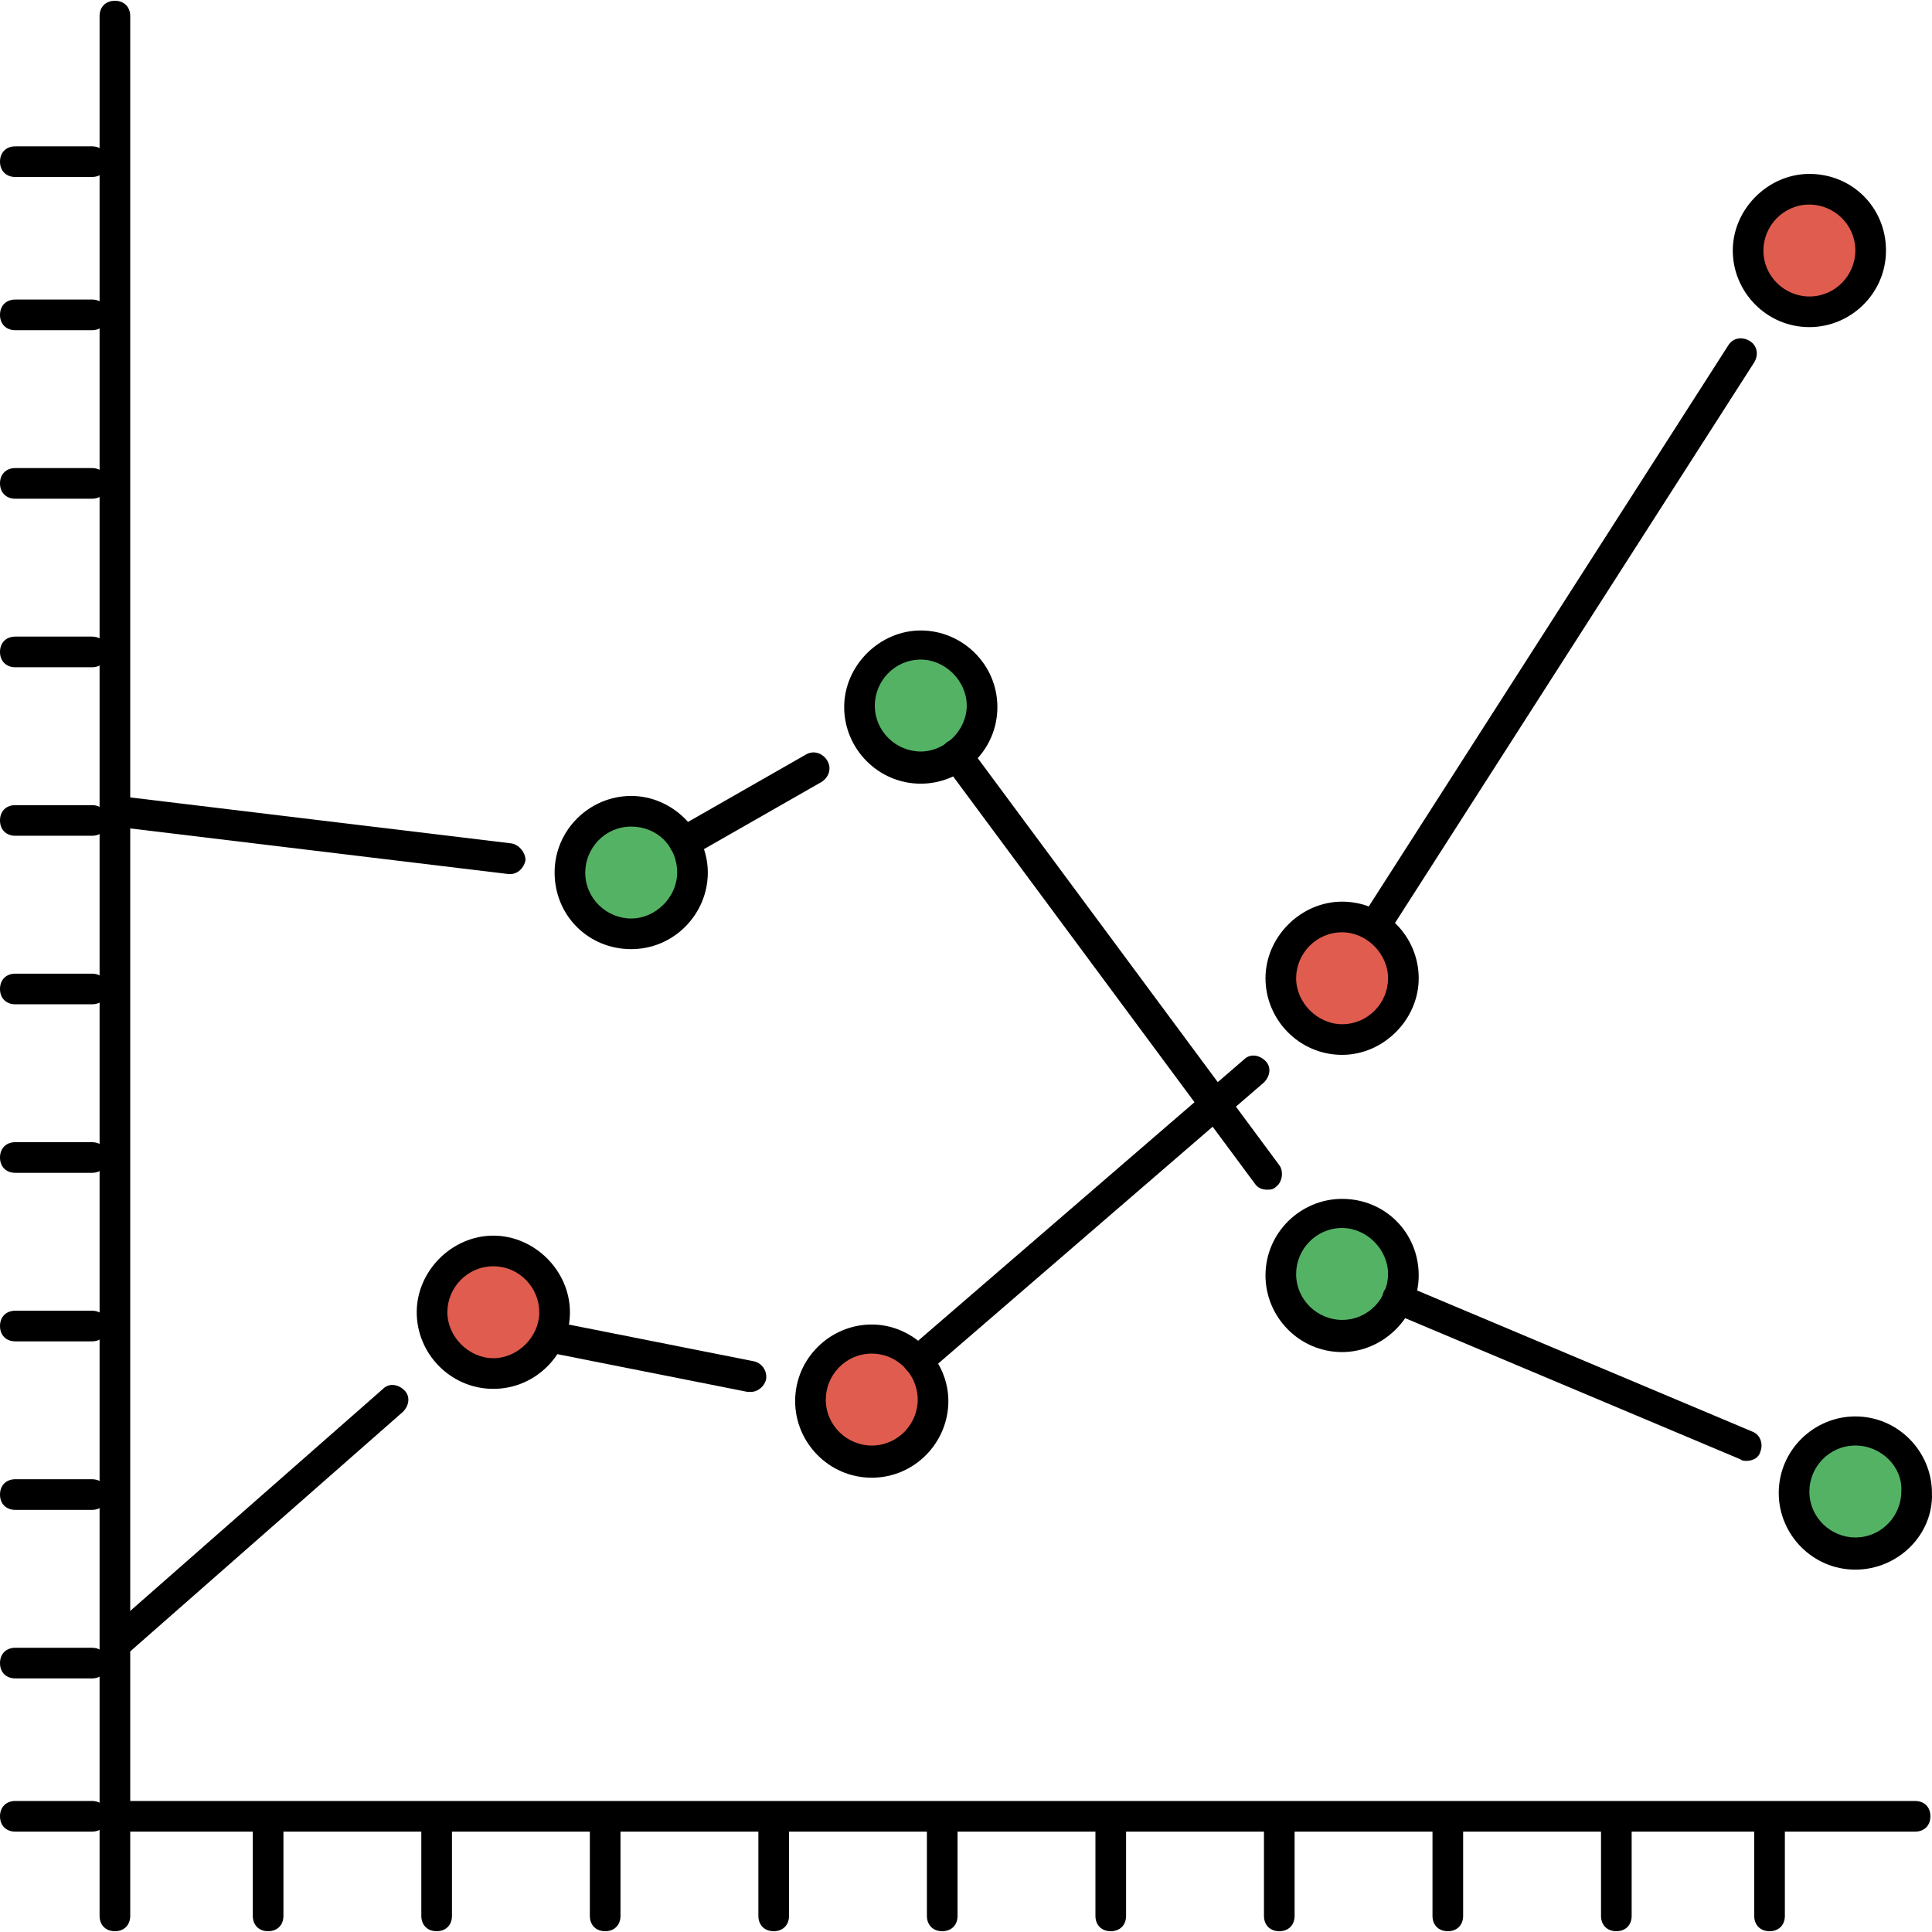 <?xml version="1.0" encoding="iso-8859-1"?>
<!-- Uploaded to: SVG Repo, www.svgrepo.com, Generator: SVG Repo Mixer Tools -->
<svg height="800px" width="800px" version="1.1" id="Layer_1" xmlns="http://www.w3.org/2000/svg" xmlns:xlink="http://www.w3.org/1999/xlink" 
	 viewBox="0 0 504.413 504.413" xml:space="preserve">
<circle style="fill:#DF5C4E;" cx="128.8" cy="342.606" r="16"/>
<g>
	<circle style="fill:#54B265;" cx="164.8" cy="227.806" r="16"/>
	<circle style="fill:#54B265;" cx="240.4" cy="184.606" r="16"/>
	<path style="fill:#54B265;" d="M366.4,332.606c0,8.8-7.2,16-16,16s-16-7.2-16-16s7.2-16,16-16S366.4,323.806,366.4,332.606z"/>
	<circle style="fill:#54B265;" cx="484.4" cy="389.406" r="16"/>
</g>
<g>
	<circle style="fill:#DF5C4E;" cx="227.6" cy="365.406" r="16"/>
	<circle style="fill:#DF5C4E;" cx="350.4" cy="255.406" r="16"/>
	<circle style="fill:#DF5C4E;" cx="472.4" cy="65.406" r="16"/>
</g>
<path d="M500,478.206H30c-2.4,0-4-1.6-4-4v-470c0-2.4,1.6-4,4-4s4,1.6,4,4v466h466c2.4,0,4,1.6,4,4S502.4,478.206,500,478.206z"/>
<path d="M30,504.206c-2.4,0-4-1.6-4-4v-28c0-2.4,1.6-4,4-4s4,1.6,4,4v28C34,502.606,32.4,504.206,30,504.206z"/>
<path d="M70,504.206c-2.4,0-4-1.6-4-4v-24c0-2.4,1.6-4,4-4s4,1.6,4,4v24C74,502.606,72.4,504.206,70,504.206z"/>
<path d="M114,504.206c-2.4,0-4-1.6-4-4v-24c0-2.4,1.6-4,4-4s4,1.6,4,4v24C118,502.606,116.4,504.206,114,504.206z"/>
<path d="M158,504.206c-2.4,0-4-1.6-4-4v-24c0-2.4,1.6-4,4-4s4,1.6,4,4v24C162,502.606,160.4,504.206,158,504.206z"/>
<path d="M202,504.206c-2.4,0-4-1.6-4-4v-24c0-2.4,1.6-4,4-4s4,1.6,4,4v24C206,502.606,204.4,504.206,202,504.206z"/>
<path d="M246,504.206c-2.4,0-4-1.6-4-4v-24c0-2.4,1.6-4,4-4s4,1.6,4,4v24C250,502.606,248.4,504.206,246,504.206z"/>
<path d="M290,504.206c-2.4,0-4-1.6-4-4v-24c0-2.4,1.6-4,4-4s4,1.6,4,4v24C294,502.606,292.4,504.206,290,504.206z"/>
<path d="M334,504.206c-2.4,0-4-1.6-4-4v-24c0-2.4,1.6-4,4-4s4,1.6,4,4v24C338,502.606,336.4,504.206,334,504.206z"/>
<path d="M462,504.206c-2.4,0-4-1.6-4-4v-24c0-2.4,1.6-4,4-4s4,1.6,4,4v24C466,502.606,464.4,504.206,462,504.206z"/>
<path d="M378,504.206c-2.4,0-4-1.6-4-4v-24c0-2.4,1.6-4,4-4s4,1.6,4,4v24C382,502.606,380.4,504.206,378,504.206z"/>
<path d="M422,504.206c-2.4,0-4-1.6-4-4v-24c0-2.4,1.6-4,4-4s4,1.6,4,4v24C426,502.606,424.4,504.206,422,504.206z"/>
<path d="M24,478.206H4c-2.4,0-4-1.6-4-4s1.6-4,4-4h20c2.4,0,4,1.6,4,4S26.4,478.206,24,478.206z"/>
<path d="M24,438.206H4c-2.4,0-4-1.6-4-4s1.6-4,4-4h20c2.4,0,4,1.6,4,4S26.4,438.206,24,438.206z"/>
<path d="M24,394.206H4c-2.4,0-4-1.6-4-4s1.6-4,4-4h20c2.4,0,4,1.6,4,4S26.4,394.206,24,394.206z"/>
<path d="M24,350.206H4c-2.4,0-4-1.6-4-4s1.6-4,4-4h20c2.4,0,4,1.6,4,4S26.4,350.206,24,350.206z"/>
<path d="M24,306.206H4c-2.4,0-4-1.6-4-4s1.6-4,4-4h20c2.4,0,4,1.6,4,4S26.4,306.206,24,306.206z"/>
<path d="M24,262.206H4c-2.4,0-4-1.6-4-4c0-2.4,1.6-4,4-4h20c2.4,0,4,1.6,4,4C28,260.606,26.4,262.206,24,262.206z"/>
<path d="M24,218.206H4c-2.4,0-4-1.6-4-4s1.6-4,4-4h20c2.4,0,4,1.6,4,4S26.4,218.206,24,218.206z"/>
<path d="M24,174.206H4c-2.4,0-4-1.6-4-4s1.6-4,4-4h20c2.4,0,4,1.6,4,4S26.4,174.206,24,174.206z"/>
<path d="M24,46.206H4c-2.4,0-4-1.6-4-4s1.6-4,4-4h20c2.4,0,4,1.6,4,4S26.4,46.206,24,46.206z"/>
<path d="M24,130.206H4c-2.4,0-4-1.6-4-4s1.6-4,4-4h20c2.4,0,4,1.6,4,4S26.4,130.206,24,130.206z"/>
<path d="M24,86.206H4c-2.4,0-4-1.6-4-4s1.6-4,4-4h20c2.4,0,4,1.6,4,4S26.4,86.206,24,86.206z"/>
<path d="M128.8,362.606c-11.2,0-20-9.2-20-20s9.2-20,20-20s20,9.2,20,20S140,362.606,128.8,362.606z M128.8,330.606
	c-6.8,0-12,5.6-12,12s5.6,12,12,12s12-5.6,12-12S135.6,330.606,128.8,330.606z"/>
<path d="M164.8,247.806c-11.2,0-20-8.8-20-20s9.2-20,20-20s20,9.2,20,20S176,247.806,164.8,247.806z M164.8,215.806
	c-6.8,0-12,5.6-12,12c0,6.8,5.6,12,12,12s12-5.6,12-12C176.8,221.006,171.6,215.806,164.8,215.806z"/>
<path d="M240.4,204.606c-11.2,0-20-9.2-20-20s9.2-20,20-20s20,8.8,20,20S251.2,204.606,240.4,204.606z M240.4,172.206
	c-6.8,0-12,5.6-12,12c0,6.8,5.6,12,12,12s12-5.6,12-12S246.8,172.206,240.4,172.206z"/>
<path d="M350.4,353.006c-11.2,0-20-9.2-20-20c0-11.2,9.2-20,20-20c11.2,0,20,8.8,20,20C370.4,343.806,361.2,353.006,350.4,353.006z
	 M350.4,320.606c-6.8,0-12,5.6-12,12c0,6.8,5.6,12,12,12c6.8,0,12-5.6,12-12S356.8,320.606,350.4,320.606z"/>
<path d="M484.4,409.806c-11.2,0-20-9.2-20-20c0-11.2,9.2-20,20-20c11.2,0,20,9.2,20,20C504.8,400.606,495.6,409.806,484.4,409.806z
	 M484.4,377.406c-6.8,0-12,5.6-12,12c0,6.8,5.6,12,12,12c6.8,0,12-5.6,12-12C496.8,383.006,491.2,377.406,484.4,377.406z"/>
<path d="M227.6,385.806c-11.2,0-20-9.2-20-20c0-11.2,9.2-20,20-20s20,9.2,20,20S238.8,385.806,227.6,385.806z M227.6,353.406
	c-6.8,0-12,5.6-12,12c0,6.8,5.6,12,12,12c6.8,0,12-5.6,12-12C239.6,359.006,234.4,353.406,227.6,353.406z"/>
<path d="M350.4,275.406c-11.2,0-20-9.2-20-20c0-10.8,9.2-20,20-20c11.2,0,20,9.2,20,20C370.4,266.206,361.2,275.406,350.4,275.406z
	 M350.4,243.406c-6.8,0-12,5.6-12,12c0,6.4,5.6,12,12,12c6.8,0,12-5.6,12-12C362.4,249.006,356.8,243.406,350.4,243.406z"/>
<path d="M472.4,85.406c-11.2,0-20-9.2-20-20s9.2-20,20-20c11.2,0,20,8.8,20,20S483.2,85.406,472.4,85.406z M472.4,53.406
	c-6.8,0-12,5.6-12,12c0,6.8,5.6,12,12,12c6.8,0,12-5.6,12-12C484.4,58.606,478.8,53.406,472.4,53.406z"/>
<path d="M240,359.006c-1.2,0-2.4-0.4-3.2-1.2c-1.6-1.6-1.2-4,0.4-5.6l87.6-75.6c1.6-1.6,4-1.2,5.6,0.4s1.2,4-0.4,5.6l-87.6,75.6
	C241.6,358.606,240.8,359.006,240,359.006z"/>
<path d="M196,363.406c-0.4,0-0.4,0-0.8,0l-52.4-10.4c-2-0.4-3.6-2.4-3.2-4.8c0.4-2,2.4-3.6,4.8-3.2l52.4,10.4c2,0.4,3.6,2.4,3.2,4.8
	C199.6,361.806,198,363.406,196,363.406z"/>
<path d="M30.4,433.006c-1.2,0-2.4-0.4-3.2-1.2c-1.6-1.6-1.2-4,0.4-5.6l72.4-63.6c1.6-1.6,4-1.2,5.6,0.4s1.2,4-0.4,5.6l-72.4,63.6
	C32,432.606,31.2,433.006,30.4,433.006z"/>
<path d="M358.8,245.806c-0.8,0-1.6-0.4-2-0.8c-2-1.2-2.4-3.6-1.2-5.6l95.6-149.2c1.2-2,3.6-2.4,5.6-1.2c2,1.2,2.4,3.6,1.2,5.6
	l-95.6,149.2C361.6,245.406,360.4,245.806,358.8,245.806z"/>
<path d="M133.2,228.206h-0.4L30,215.806c-2-0.4-3.6-2.4-3.6-4.4c0.4-2,2.4-3.6,4.4-3.6l102.8,12.4c2,0.4,3.6,2.4,3.6,4.4
	C136.8,226.606,135.2,228.206,133.2,228.206z"/>
<path d="M178.8,223.806c-1.2,0-2.8-0.8-3.6-2c-1.2-2-0.4-4.4,1.6-5.6l33.6-19.2c2-1.2,4.4-0.4,5.6,1.6c1.2,2,0.4,4.4-1.6,5.6
	l-33.6,19.2C180,223.806,179.2,223.806,178.8,223.806z"/>
<path d="M330.8,310.606c-1.2,0-2.4-0.4-3.2-1.6l-81.2-109.6c-1.2-1.6-0.8-4.4,0.8-5.6s4.4-0.8,5.6,0.8l81.2,109.6
	c1.2,1.6,0.8,4.4-0.8,5.6C332.4,310.606,331.6,310.606,330.8,310.606z"/>
<path d="M456,381.406c-0.4,0-1.2,0-1.6-0.4l-91.2-38.4c-2-0.8-2.8-3.2-2-5.2s3.2-2.8,5.2-2l91.2,38.4c2,0.8,2.8,3.2,2,5.2
	C459.2,380.606,457.6,381.406,456,381.406z"/>
</svg>